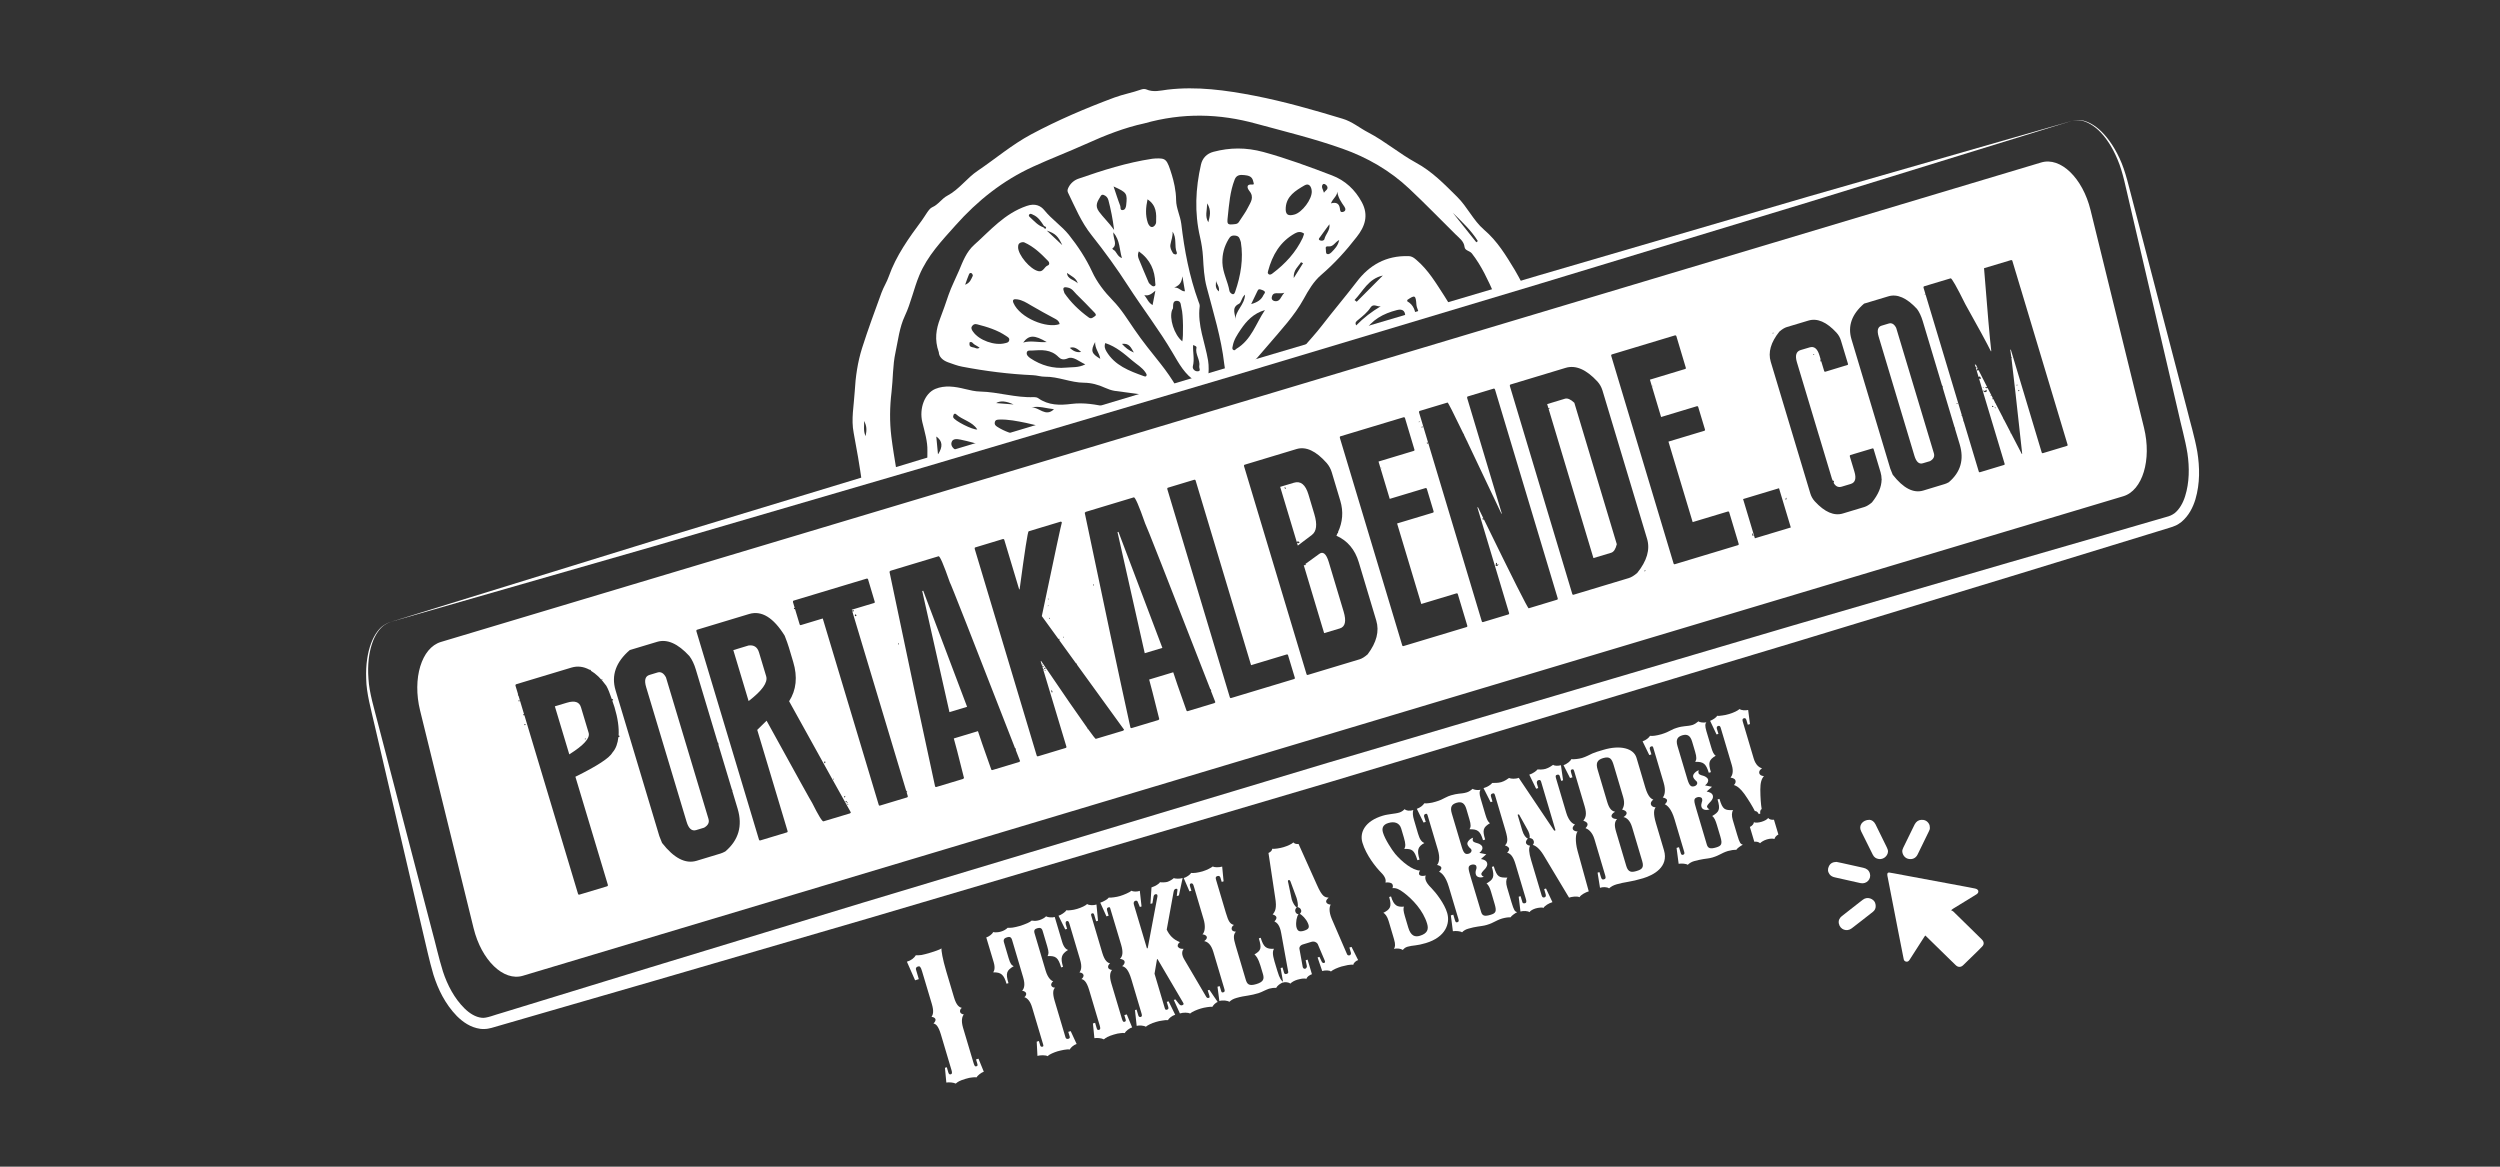 <?xml version="1.0" encoding="utf-8"?>
<!-- Generator: Adobe Illustrator 16.0.4, SVG Export Plug-In . SVG Version: 6.00 Build 0)  -->
<!DOCTYPE svg PUBLIC "-//W3C//DTD SVG 1.1//EN" "http://www.w3.org/Graphics/SVG/1.1/DTD/svg11.dtd">
<svg version="1.1" id="katman_1" xmlns="http://www.w3.org/2000/svg" xmlns:xlink="http://www.w3.org/1999/xlink" x="0px" y="0px"
	 width="150px" height="70px" viewBox="0 0 150 70" enable-background="new 0 0 150 70" xml:space="preserve">
<rect x="0" y="0" width="150" height="70" fill="#333333" stroke="none"/>
<g>
	<path fill-rule="evenodd" clip-rule="evenodd" fill="#FFFFFF" d="M66.862,23.449c0.854,0.117,1.71,0.229,2.563,0.332
		c0.377-0.178,0.783-0.315,1.209-0.429c-0.008-0.042-0.018-0.084-0.043-0.133c-0.277-0.484-0.599-0.94-0.95-1.387
		c-0.544-0.683-1.094-1.358-1.586-2.08c-0.407-0.589-0.772-1.2-1.293-1.732c-0.495-0.507-0.945-1.088-1.235-1.721
		c-0.368-0.796-0.854-1.529-1.394-2.209c-0.423-0.528-1.023-0.924-1.464-1.468c-0.233-0.289-0.57-0.438-1.065-0.267
		c-1.339,0.458-2.178,1.466-3.15,2.333c-0.473,0.424-0.677,0.985-0.914,1.548c-0.205,0.485-0.452,0.955-0.626,1.454
		c-0.161,0.485-0.331,0.962-0.513,1.441c-0.228,0.605-0.347,1.236-0.072,2.005c0.005,0.248,0.208,0.478,0.554,0.602
		c0.281,0.097,0.556,0.208,0.844,0.261c1.409,0.27,2.829,0.448,4.256,0.512c0.237,0.009,0.477,0.095,0.713,0.091
		c0.8-0.011,1.548,0.356,2.343,0.361c0.439,0.003,0.857,0.118,1.266,0.305C66.483,23.348,66.672,23.416,66.862,23.449z
		 M68.033,21.153c-0.309-0.13-0.507-0.288-0.716-0.521C67.764,20.577,67.855,20.855,68.033,21.153z M64.666,17.002
		c-0.203-0.225-0.624-0.236-0.647-0.626C64.266,16.561,64.581,16.678,64.666,17.002z M63.736,14.709
		c-0.326-0.304-0.599-0.562-0.928-0.873C63.324,14.01,63.485,14.169,63.736,14.709z M61.747,12.882
		c0.065-0.099,0.161-0.031,0.231,0.001c0.325,0.137,0.486,0.415,0.665,0.683c0.081,0.014,0.153,0.073,0.109,0.133
		c-0.062,0.081-0.101-0.037-0.154-0.062c-0.323-0.112-0.533-0.359-0.77-0.577C61.776,13.014,61.699,12.96,61.747,12.882z
		 M61.318,14.535c0.014,0,0.086-0.013,0.134,0.006c0.582,0.259,1.019,0.687,1.445,1.129c0.08,0.081,0.08,0.217-0.028,0.256
		c-0.218,0.081-0.262,0.4-0.554,0.346c-0.497-0.094-1.237-0.985-1.229-1.443C61.088,14.674,61.121,14.578,61.318,14.535z
		 M57.908,17.085c0.087-0.242,0.15-0.437,0.231-0.624c0.021-0.06,0.089-0.122,0.169-0.055c0.035,0.029,0.073,0.111,0.058,0.145
		C58.271,16.743,58.21,16.972,57.908,17.085z M58.449,20.855c-0.118-0.029-0.288-0.024-0.281-0.213c0-0.038,0.002-0.104,0.021-0.109
		c0.149-0.055,0.193,0.101,0.294,0.148c0.097,0.049,0.182,0.111,0.293,0.179C58.646,20.959,58.542,20.883,58.449,20.855z
		 M60.549,20.43c-0.033,0.125-0.141,0.135-0.237,0.16c-0.626,0.17-1.58-0.174-1.935-0.698c-0.068-0.097-0.135-0.208-0.059-0.314
		c0.062-0.093,0.145-0.162,0.299-0.122c0.612,0.158,1.223,0.342,1.757,0.707C60.467,20.229,60.591,20.278,60.549,20.43z
		 M60.807,18.178c-0.081-0.197,0.017-0.25,0.224-0.217c0.308,0.043,0.551,0.198,0.811,0.352c0.493,0.291,0.998,0.563,1.502,0.834
		c0.128,0.067,0.208,0.162,0.236,0.297C62.811,19.729,61.197,19.078,60.807,18.178z M62.803,20.523
		c-0.488,0.041-0.946-0.111-1.413,0.031C61.738,20.09,62.056,20.086,62.803,20.523z M63.967,22.057
		c-0.771,0.076-1.492-0.128-2.145-0.562c-0.129-0.091-0.253-0.204-0.212-0.357c0.036-0.134,0.194-0.101,0.306-0.106
		c0.571-0.038,1.135-0.085,1.601,0.394c0.125,0.128,0.285,0.189,0.547,0.076c0.324-0.146,0.652,0.175,1.054,0.36
		C64.707,22.072,64.319,22.021,63.967,22.057z M64.187,20.873c0.27-0.104,0.472,0.074,0.683,0.243
		C64.585,21.176,64.365,21.036,64.187,20.873z M65.334,19.055c-0.599-0.43-1.108-0.939-1.468-1.468
		c-0.116-0.303-0.094-0.396,0.2-0.333c0.265,0.055,0.366,0.244,0.52,0.399c0.348,0.343,0.697,0.69,1.03,1.046
		c0.062,0.067,0.217,0.191,0.078,0.272C65.604,19.026,65.487,19.161,65.334,19.055z M65.707,20.523
		c-0.013,0.415,0.256,0.642,0.309,1.006C65.487,21.219,65.424,21.044,65.707,20.523z M66.316,20.584
		c0.653,0.214,1.139,0.641,1.625,1.054c0.267,0.227,0.591,0.407,0.791,0.712c0.042,0.061,0.091,0.126,0.053,0.198
		c-0.033,0.062-0.096,0.04-0.155,0.021c-0.874-0.314-1.747-0.641-2.245-1.487C66.3,20.937,66.244,20.792,66.316,20.584z"/>
	<path fill-rule="evenodd" clip-rule="evenodd" fill="#FFFFFF" d="M57.095,26.534c0.068-0.231,0.325-0.2,0.535-0.157
		c0.51,0.106,1.013,0.249,1.513,0.405c0.371-0.122,0.769-0.214,1.18-0.281c0.295-0.14,0.602-0.27,0.929-0.374
		c-0.48-0.073-0.955-0.228-1.411-0.515c-0.111-0.073-0.183-0.14-0.154-0.275c0.033-0.151,0.141-0.157,0.266-0.163
		c0.54-0.021,1.073,0.092,1.602,0.198c0.381,0.079,0.76,0.181,1.138,0.277c0.595-0.289,1.256-0.501,1.979-0.622
		c0.545-0.265,1.139-0.475,1.795-0.6c-0.718-0.16-1.437-0.285-2.178-0.193c-0.692,0.087-1.375,0.097-1.998-0.344
		c-0.066-0.046-0.172-0.066-0.257-0.064c-1.085,0.051-2.139-0.31-3.216-0.333c-0.314-0.006-0.617-0.08-0.927-0.155
		c-0.583-0.145-1.202-0.239-1.771-0.004c-0.649,0.271-0.974,1.184-0.782,1.989c0.139,0.576,0.323,1.165,0.306,1.731
		c-0.006,0.227-0.001,0.448,0.005,0.672c0.645-0.277,1.356-0.472,2.138-0.562c-0.117-0.034-0.235-0.076-0.353-0.122
		C57.22,26.953,57.023,26.759,57.095,26.534z M63.239,24.553c-0.51,0.499-0.911-0.146-1.349-0.106
		C62.338,24.341,62.762,24.503,63.239,24.553z M60.816,24.268c-0.35-0.025-0.697-0.056-1.048-0.083
		C60.019,24.027,60.368,24.062,60.816,24.268z M57.217,24.88c0.025-0.06,0.097-0.077,0.139-0.035
		c0.386,0.361,0.988,0.444,1.281,0.924c-0.281,0.03-1.372-0.523-1.443-0.728C57.18,24.994,57.198,24.928,57.217,24.88z
		 M56.279,27.266c-0.037-0.375-0.069-0.713-0.102-1.076C56.553,26.458,56.586,26.794,56.279,27.266z"/>
	<path fill="#FFFFFF" d="M87.872,14.814c0.027,0.236,0.309,0.222,0.444,0.397c0.585,0.753,0.965,1.6,1.34,2.438
		c0.216-0.088,0.435-0.17,0.665-0.238c0.326-0.148,0.661-0.278,1.021-0.384c-0.146-0.278-0.294-0.557-0.457-0.832
		c-0.525-0.86-1.03-1.72-1.845-2.414c-0.644-0.555-0.993-1.362-1.612-1.973c-0.766-0.756-1.492-1.517-2.477-2.051
		c-0.986-0.539-1.851-1.284-2.858-1.81c-0.52-0.269-0.96-0.654-1.549-0.827c-1.74-0.526-3.481-1.027-5.268-1.375
		c-1.737-0.336-3.466-0.574-5.221-0.367c-0.42,0.052-0.846,0.177-1.281-0.015c-0.083-0.037-0.214-0.024-0.308,0.01
		c-0.521,0.186-1.074,0.284-1.599,0.478c-1.721,0.64-3.394,1.354-4.998,2.212c-1.16,0.622-2.135,1.459-3.205,2.182
		c-0.658,0.441-1.104,1.114-1.821,1.495c-0.344,0.18-0.529,0.53-0.924,0.703c-0.194,0.09-0.403,0.502-0.599,0.77
		c-0.785,1.06-1.552,2.124-1.994,3.377c-0.114,0.331-0.312,0.634-0.432,0.963c-0.403,1.104-0.812,2.209-1.167,3.325
		c-0.268,0.848-0.396,1.731-0.444,2.625c-0.048,0.822-0.223,1.653-0.062,2.469c0.188,0.98,0.354,1.965,0.495,2.954
		c0.617-0.331,1.307-0.577,2.071-0.722c-0.109-0.664-0.222-1.329-0.305-1.998c-0.11-0.907-0.096-1.796,0.011-2.689
		c0.092-0.782,0.068-1.598,0.234-2.357c0.159-0.736,0.238-1.513,0.565-2.206c0.367-0.781,0.533-1.633,0.866-2.432
		c0.491-1.18,1.354-2.081,2.186-3.014c1.303-1.462,2.824-2.68,4.654-3.513c1.033-0.473,2.106-0.882,3.14-1.348
		c1.18-0.535,2.367-0.997,3.515-1.242c2.308-0.651,4.513-0.594,6.729,0.02c1.731,0.471,3.484,0.897,5.175,1.5
		c1.476,0.521,2.851,1.314,3.999,2.397c0.954,0.896,1.859,1.833,2.787,2.749C87.567,14.293,87.834,14.478,87.872,14.814z
		 M51.935,26.17c-0.157-0.353-0.062-0.635-0.097-0.91C52.005,25.525,52.017,25.804,51.935,26.17z M88.671,14.465
		c-0.025,0.025-0.06,0.045-0.092,0.072c-0.468-0.59-0.94-1.18-1.411-1.772C87.712,13.304,88.274,13.825,88.671,14.465z"/>
	<path fill="#FFFFFF" d="M79.442,20.707c0.712-0.378,1.515-0.65,2.419-0.782c0.438-0.739,1.138-1.111,1.955-1.321
		c0.383-0.103,0.54,0.103,0.487,0.487c-0.01,0.075-0.03,0.146-0.056,0.214c0.225-0.099,0.457-0.187,0.7-0.265
		c-0.019-0.383-0.12-0.737-0.513-0.964c0.008-0.038-0.006-0.08,0.012-0.086c0.445-0.298,0.498-0.29,0.538,0.279
		c0.013,0.24,0.197,0.477,0.171,0.717c0.121-0.033,0.253-0.053,0.374-0.082c0.478-0.201,0.989-0.359,1.543-0.462
		c-0.131-0.231-0.267-0.463-0.414-0.688c-0.497-0.764-0.957-1.551-1.674-2.16c-0.143-0.12-0.254-0.218-0.466-0.226
		c-1.368-0.045-2.371,0.555-3.117,1.543c-0.681,0.888-1.41,1.746-2.09,2.629c-0.363,0.473-0.771,0.906-1.155,1.354
		C78.579,20.797,79.01,20.734,79.442,20.707z M81.374,19.524c-0.108-0.177,0.026-0.259,0.105-0.324
		c0.277-0.229,0.564-0.454,0.756-0.753c0.172-0.26,0.404-0.021,0.61-0.071C82.301,18.699,81.818,19.067,81.374,19.524z
		 M82.971,16.531c-0.523,0.525-1.047,1.051-1.568,1.574c-0.045-0.034-0.088-0.067-0.131-0.102
		C81.79,17.466,82.093,16.73,82.971,16.531z"/>
	<path fill-rule="evenodd" clip-rule="evenodd" fill="#FFFFFF" d="M72.179,15.41c0.036,0.615,0.064,1.24,0.226,1.834
		c0.4,1.524,0.871,3.033,1.05,4.595c0.025,0.201,0.057,0.402,0.105,0.609c0.435-0.196,0.91-0.35,1.411-0.461
		c0.388-0.439,0.779-0.877,1.155-1.324c0.745-0.878,1.539-1.715,2.097-2.729c0.285-0.52,0.597-1.053,1.046-1.437
		c0.804-0.691,1.497-1.456,2.134-2.28c0.485-0.613,0.735-1.291,0.306-2.086c-0.399-0.742-0.992-1.304-1.795-1.609
		c-1.354-0.516-2.708-1.018-4.109-1.402c-1.05-0.284-2.01-0.271-2.999-0.011c-0.4,0.106-0.66,0.383-0.746,0.76
		c-0.327,1.433-0.4,2.88-0.057,4.357C72.092,14.612,72.154,15.007,72.179,15.41z M79.896,15.131
		c-0.083,0.081-0.198,0.162-0.295,0.093c-0.062-0.043-0.034-0.194-0.055-0.301c-0.028-0.163,0.104-0.144,0.196-0.138
		c0.269,0.011,0.354-0.255,0.61-0.385C80.277,14.756,80.078,14.938,79.896,15.131z M80.24,11.501c0.039,0.349,0.231,0.622,0.425,0.9
		c0.081,0.121,0.092,0.261-0.076,0.312c-0.184,0.051-0.179-0.091-0.195-0.207c-0.041-0.285-0.21-0.397-0.538-0.303
		C79.97,11.911,80.218,11.778,80.24,11.501z M79.37,11.061c0.07-0.073,0.214,0.027,0.257,0.111c0.097,0.195-0.122,0.261-0.189,0.396
		C79.395,11.389,79.243,11.209,79.37,11.061z M79.209,14.217c0.18-0.259,0.371-0.507,0.556-0.761
		c0.053,0.377-0.228,0.582-0.299,0.888c-0.024,0.101-0.172,0.121-0.266,0.079C79.064,14.361,79.167,14.275,79.209,14.217z
		 M76.509,18.071c-0.111-0.009-0.233-0.089-0.202-0.238c0.076-0.392,0.418-0.159,0.752-0.267
		C76.831,17.815,76.817,18.098,76.509,18.071z M77.624,16.682c-0.031-0.49,0.273-0.68,0.436-0.949
		c0.04,0.019,0.081,0.039,0.122,0.06C78.016,16.056,77.848,16.325,77.624,16.682z M78.264,11.127
		c0.286-0.173,0.426,0.086,0.441,0.346c0.028,0.472-0.578,1.275-1.04,1.4c-0.401,0.111-0.549-0.008-0.521-0.413
		C77.189,11.765,77.738,11.433,78.264,11.127z M76.087,16.252c0.255-0.944,0.713-1.753,1.616-2.253
		c0.169-0.092,0.354-0.124,0.544,0.023c-0.034,0.092-0.052,0.179-0.087,0.255c-0.407,0.859-1.035,1.546-1.804,2.124
		c-0.068,0.054-0.153,0.111-0.242,0.047C76.038,16.391,76.075,16.315,76.087,16.252z M74.182,20.929
		c-0.055,0.032-0.091,0.129-0.182,0.066c-0.096-0.062-0.05-0.153-0.037-0.232c0.065-0.379,0.277-0.69,0.48-0.992
		c0.347-0.516,0.771-0.973,1.454-1.167C75.355,19.402,75.09,20.387,74.182,20.929z M74.334,18.23
		c0.16-0.076,0.139-0.359,0.369-0.553c-0.026,0.64-0.605,0.964-0.576,1.535C74.147,18.872,73.842,18.473,74.334,18.23z
		 M75.738,17.402c0.28,0.108,0.113,0.208,0.068,0.304c-0.125,0.282-0.371,0.438-0.736,0.539c0.136-0.275,0.252-0.513,0.361-0.751
		C75.498,17.346,75.531,17.321,75.738,17.402z M73.665,13.014c0.081-0.757,0.134-1.519,0.415-2.24
		c0.102-0.271,0.318-0.299,0.571-0.269c0.231,0.025,0.46,0.06,0.532,0.336c0.006,0.078,0.114,0.247-0.034,0.232
		c-0.454-0.042-0.271,0.283-0.195,0.375c0.332,0.395,0.072,0.701-0.081,1.012c-0.136,0.278-0.33,0.528-0.496,0.791
		c-0.059,0.098-0.108,0.179-0.255,0.194C73.641,13.5,73.611,13.485,73.665,13.014z M73.708,14.361
		c0.096-0.158,0.169-0.249,0.405-0.225c0.269,0.031,0.264,0.195,0.339,0.391c0.16,1.002-0.003,1.996-0.339,2.969
		c-0.027,0.077-0.064,0.186-0.173,0.149c-0.071-0.024-0.161-0.117-0.173-0.188c-0.098-0.572-0.404-1.097-0.423-1.695
		C73.328,15.24,73.453,14.794,73.708,14.361z M72.959,16.806c0.003,0.207,0.235,0.369,0.172,0.68
		C72.853,17.251,72.982,17.007,72.959,16.806z M72.433,12.2c0.265,0.444,0.154,0.78,0.066,1.135
		C72.282,12.974,72.421,12.639,72.433,12.2z"/>
	<path fill-rule="evenodd" clip-rule="evenodd" fill="#FFFFFF" d="M70.367,21.184c0.367,0.624,0.73,1.31,1.414,1.722
		c0.229-0.095,0.465-0.18,0.713-0.255c0.026-0.338,0.046-0.68-0.009-1.015c-0.178-1.081-0.651-2.134-0.504-3.251
		c0.012-0.092-0.034-0.201-0.072-0.292c-0.552-1.519-0.846-3.086-1.032-4.661c-0.062-0.489-0.305-0.934-0.311-1.425
		c-0.002-0.587-0.149-1.16-0.256-1.512c-0.299-0.967-0.352-1.01-0.994-0.986c-0.066,0.001-0.123,0.008-0.183,0.017
		c-1.522,0.229-2.968,0.691-4.401,1.187c-0.266,0.086-0.484,0.267-0.614,0.515c-0.048,0.102-0.102,0.202-0.039,0.327
		c0.427,0.872,0.785,1.765,1.42,2.561c0.778,0.979,1.513,1.992,2.19,3.045C68.562,18.511,69.554,19.795,70.367,21.184z
		 M71.586,20.704c0.101,0.039,0.225,0.072,0.201,0.162c-0.09,0.388,0.244,0.734,0.169,1.115c-0.022,0.106,0.125,0.289-0.092,0.298
		c-0.191,0.009-0.332-0.157-0.292-0.308C71.682,21.553,71.562,21.129,71.586,20.704z M70.937,20.482
		c-0.485-0.397-0.801-1.384-0.609-1.886c0.017-0.042,0.053-0.073,0.053-0.114c0.014-0.191-0.03-0.462,0.267-0.429
		c0.235,0.023,0.196,0.298,0.245,0.458C70.997,18.857,71.007,20.227,70.937,20.482z M70.945,16.581
		c0.05,0.296,0.101,0.594,0.152,0.896c-0.244,0.016-0.325-0.233-0.642-0.227C70.844,17.103,70.9,16.865,70.945,16.581z
		 M70.227,14.666c0.045-0.257,0.153-0.498,0.125-0.768c0.275,0.399,0.089,0.848,0.257,1.257c0.014,0.041-0.005,0.124-0.088,0.112
		c-0.051-0.006-0.124-0.04-0.144-0.078C70.281,15.025,70.19,14.867,70.227,14.666z M69.155,18.304
		c-0.266-0.153-0.328-0.399-0.497-0.598c0.26,0.064,0.429-0.063,0.665-0.265C69.254,17.798,69.204,18.032,69.155,18.304z
		 M68.852,11.96c0.553,0.369,0.532,0.871,0.515,1.372c-0.007,0.145-0.124,0.27-0.22,0.288c-0.133,0.024-0.233-0.126-0.276-0.247
		C68.71,12.901,68.749,12.444,68.852,11.96z M68.33,15.08c0.701,0.505,0.963,1.151,0.986,1.904c0.002,0.062,0.045,0.144-0.047,0.185
		c-0.081,0.036-0.147-0.016-0.201-0.061c-0.059-0.051-0.12-0.102-0.15-0.163c-0.2-0.471-0.403-0.938-0.592-1.41
		C68.271,15.4,68.249,15.252,68.33,15.08z M66.041,11.765c0.037-0.067,0.102-0.102,0.183-0.067c0.15,0.059,0.236,0.156,0.28,0.31
		c0.144,0.555,0.259,1.114,0.343,1.788c-0.317-0.444-0.646-0.742-0.908-1.1C65.66,12.316,65.871,12.057,66.041,11.765z M66.79,14.98
		c-0.02-0.013-0.034-0.042-0.053-0.066c0.34-0.245,0.041-0.586,0.062-0.977c0.421,0.52,0.356,1.034,0.517,1.55
		C67.003,15.37,67.012,15.08,66.79,14.98z M67.57,12.316c-0.018,0.134-0.062,0.273-0.201,0.287c-0.184,0.021-0.12-0.157-0.154-0.25
		c-0.067-0.183-0.138-0.369-0.199-0.558c-0.064-0.187-0.129-0.376-0.202-0.608C67.619,11.552,67.648,11.601,67.57,12.316z"/>
	<path fill="#FFFFFF" d="M124.293,7.257c0.004,0.012,0.147-0.063,0.452-0.056c0.304,0.005,0.746,0.17,1.193,0.554
		c0.442,0.386,0.882,0.979,1.24,1.755c0.367,0.777,0.562,1.74,0.844,2.785c0.55,2.104,1.217,4.658,1.979,7.587
		c0.383,1.466,0.788,3.023,1.218,4.669c0.2,0.821,0.46,1.653,0.62,2.561c0.146,0.916,0.169,1.884-0.116,2.854
		c-0.147,0.479-0.39,0.972-0.832,1.346c-0.117,0.086-0.236,0.177-0.379,0.232c-0.147,0.063-0.267,0.099-0.375,0.132
		c-0.229,0.072-0.458,0.143-0.69,0.212c-0.928,0.284-1.867,0.573-2.825,0.866c-1.917,0.586-3.899,1.195-5.938,1.82
		c-4.076,1.242-8.376,2.552-12.823,3.905c-8.903,2.68-18.403,5.538-27.899,8.395c-9.512,2.811-19.024,5.617-27.941,8.251
		c-4.465,1.301-8.778,2.56-12.87,3.753c-2.048,0.593-4.038,1.167-5.966,1.726c-0.962,0.278-1.909,0.554-2.838,0.822
		c-0.232,0.066-0.464,0.135-0.695,0.201l-0.17,0.049c-0.121,0.03-0.136,0.028-0.206,0.044c-0.101,0.023-0.325,0.028-0.459,0.01
		c-0.593-0.083-1.045-0.411-1.402-0.763c-0.708-0.729-1.131-1.607-1.41-2.486c-0.265-0.896-0.429-1.721-0.634-2.557
		c-0.386-1.653-0.752-3.223-1.095-4.697c-0.688-2.948-1.286-5.519-1.781-7.636c-0.239-1.055-0.514-2.005-0.524-2.864
		c-0.035-0.853,0.088-1.581,0.294-2.13c0.206-0.555,0.504-0.916,0.756-1.081c0.251-0.172,0.414-0.187,0.409-0.198
		c0.008,0.012-0.158,0.033-0.4,0.209c-0.241,0.178-0.523,0.541-0.706,1.09c-0.185,0.546-0.28,1.268-0.217,2.1
		c0.044,0.839,0.338,1.766,0.605,2.82c0.549,2.104,1.216,4.657,1.979,7.589c0.382,1.466,0.789,3.023,1.218,4.667
		c0.224,0.809,0.414,1.69,0.669,2.501c0.266,0.811,0.685,1.61,1.291,2.208c0.299,0.297,0.663,0.525,1.028,0.563
		c0.277,0.049,0.806-0.184,1.254-0.303c0.924-0.283,1.867-0.572,2.825-0.866c1.918-0.588,3.899-1.195,5.938-1.821
		c4.075-1.241,8.376-2.55,12.823-3.905c8.904-2.679,18.4-5.537,27.898-8.394c9.513-2.807,19.023-5.617,27.942-8.249
		c4.464-1.3,8.778-2.558,12.871-3.751c2.047-0.592,4.036-1.171,5.963-1.724c0.965-0.282,1.91-0.555,2.839-0.824
		c0.231-0.067,0.464-0.135,0.693-0.201c0.26-0.067,0.37-0.121,0.534-0.236c0.289-0.232,0.505-0.61,0.631-1.02
		c0.259-0.819,0.264-1.725,0.14-2.562c-0.136-0.853-0.385-1.695-0.563-2.526c-0.386-1.653-0.751-3.225-1.096-4.698
		c-0.688-2.947-1.288-5.52-1.782-7.637c-0.255-1.059-0.424-2.013-0.756-2.782c-0.321-0.773-0.733-1.371-1.155-1.766
		c-0.423-0.387-0.853-0.567-1.151-0.583C124.445,7.196,124.293,7.269,124.293,7.257z"/>
	<g>
		<g>
			<path fill-rule="evenodd" clip-rule="evenodd" fill="#FFFFFF" d="M35.319,43.971l-0.461-1.536
				c-0.096-0.322-0.377-0.413-0.839-0.274l-0.728,0.219l0.866,2.882C35.027,44.717,35.414,44.288,35.319,43.971z M35.084,44.331
				l0.07-0.022l0.01,0.034l-0.068,0.022L35.084,44.331z"/>
			<g>
				<polygon fill-rule="evenodd" clip-rule="evenodd" fill="#FFFFFF" points="55.393,35.444 55.331,35.463 55.341,35.498 
					56.967,42.728 58.026,42.409 				"/>
				<polygon fill-rule="evenodd" clip-rule="evenodd" fill="#FFFFFF" points="67.107,31.911 67.048,31.928 67.059,31.964 
					68.684,39.192 69.743,38.874 				"/>
				<path fill-rule="evenodd" clip-rule="evenodd" fill="#FFFFFF" d="M45.538,39.135c-0.097-0.315-0.307-0.45-0.627-0.405
					l-0.912,0.277l0.918,3.057c0.813-0.624,1.164-1.117,1.054-1.487L45.538,39.135z"/>
				<path fill-rule="evenodd" clip-rule="evenodd" fill="#FFFFFF" d="M39.448,40.35l-0.48,0.146
					c-0.258,0.076-0.323,0.323-0.197,0.737l2.422,8.064c0.122,0.416,0.316,0.585,0.571,0.51l0.482-0.146
					c0.24-0.138,0.328-0.312,0.262-0.53l-2.549-8.486C39.824,40.388,39.654,40.287,39.448,40.35z"/>
				<path fill-rule="evenodd" clip-rule="evenodd" fill="#FFFFFF" d="M128.64,25.664l-3.208-13.062
					c-0.474-1.926-1.798-3.201-2.959-2.854l-96.021,28.77c-1.161,0.347-1.72,2.189-1.247,4.111l3.211,13.063
					c0.471,1.924,1.795,3.204,2.956,2.854l96.022-28.77C128.553,29.432,129.111,27.588,128.64,25.664z M106.385,19.939l0.021,0.063
					l-0.055,0.015L106.385,19.939z M63.817,38.2l0.018,0.061l-0.024,0.008l-0.019-0.061L63.817,38.2z M36.146,40.742l0.009,0.025
					l-0.068,0.022l-0.011-0.025L36.146,40.742z M31.121,42.087l-0.018-0.064c0.046-0.012,0.076,0,0.088,0.042L31.121,42.087z
					 M31.473,43.513l-0.019-0.063c0.048-0.013,0.077,0,0.091,0.041L31.473,43.513z M37.118,44.231l-0.014-0.012
					c-0.039,0.377-0.146,0.694-0.351,0.927c-0.176,0.328-0.921,0.815-2.229,1.458l1.947,6.482c0.012,0.045-0.003,0.078-0.051,0.094
					l-1.647,0.495c-0.048,0.015-0.077-0.001-0.092-0.048l-3.216-10.709c-0.019,0-0.047-0.005-0.058-0.001l-0.018-0.061l0.034-0.01
					c0.012-0.003,0.012,0.01,0.022,0.01l-0.34-1.131c-0.006,0.003-0.008,0.019-0.015,0.021l-0.017-0.06
					c-0.003-0.009,0.013-0.014,0.014-0.021l-0.157-0.521c-0.008-0.049,0.009-0.077,0.049-0.092l3.306-0.996
					c0.365-0.109,0.725-0.066,1.078,0.124c0.025,0.003,0.07,0.019,0.083,0.014l0.01,0.037l-0.017,0.004
					c0.317,0.189,0.631,0.483,0.941,0.914c0.102,0.175,0.212,0.458,0.326,0.792c0.035,0,0.065,0.005,0.073,0.035l0.013,0.035
					l-0.057,0.018c0.04,0.119,0.078,0.218,0.12,0.356l0.013,0.033c0.203,0.677,0.28,1.242,0.249,1.71
					c0.018,0.006,0.043,0.002,0.049,0.021C37.182,44.191,37.167,44.217,37.118,44.231z M43.517,51.088
					c-0.11,0.057-0.204,0.1-0.279,0.122l-1.445,0.438c-0.667,0.199-1.357-0.158-2.07-1.072l-0.163-0.409l-2.627-8.751
					c-0.267-0.891,0.019-1.695,0.854-2.413l1.639-0.493c0.6-0.182,1.248,0.103,1.936,0.852c0.162,0.215,0.293,0.489,0.391,0.822
					l1.313,4.374l0.019-0.005l0.035,0.111l-0.02,0.007l0.812,2.697l0.031,0.039l0.009,0.024l-0.02,0.007l0.327,1.089
					C44.564,49.551,44.318,50.406,43.517,51.088z M51.003,48.802l-1.595,0.479c-0.073,0.022-0.299-0.348-0.679-1.108
					c-0.024-0.018-0.935-1.662-2.734-4.931l-0.561,0.551l1.818,6.061c0.017,0.048,0,0.076-0.039,0.09l-1.594,0.481
					c-0.039,0.012-0.067-0.007-0.082-0.052l-3.754-12.498c-0.009-0.052,0.008-0.077,0.039-0.091l3.129-0.945
					c0.744-0.222,1.454,0.212,2.131,1.305c0.115,0.291,0.197,0.526,0.253,0.709l0.257,0.861c0.27,0.896,0.188,1.686-0.245,2.361
					c2.286,4.126,3.518,6.352,3.706,6.672L51.003,48.802z M49.441,45.708l0.069-0.022l0.012,0.035
					c0.01,0.035-0.008,0.061-0.056,0.075L49.441,45.708z M49.977,46.724l0.034-0.009l0.018,0.052l-0.036,0.011L49.977,46.724z
					 M50.65,47.824c-0.004-0.037,0.013-0.062,0.056-0.076l0.004,0.02c0.013,0.041-0.004,0.068-0.051,0.082L50.65,47.824z
					 M50.805,48.207l-0.014-0.052l0.067-0.021C50.868,48.168,50.852,48.193,50.805,48.207z M50.893,48.249l0.009,0.024l-0.071,0.021
					l-0.007-0.026L50.893,48.249z M50.742,48.131l-0.015-0.054l0.068-0.02l0.018,0.053L50.742,48.131z M54.415,47.847l-1.614,0.487
					c-0.041,0.013-0.068-0.005-0.08-0.051l-3.356-11.174l-1.308,0.395c-0.039,0.012-0.067-0.004-0.079-0.043l-0.277-0.92
					l-0.063,0.008V36.48l0.044-0.006l-0.105-0.35c-0.007-0.049,0.006-0.078,0.044-0.088l4.38-1.32
					c0.043-0.008,0.07,0.01,0.084,0.049l0.398,1.335c0.014,0.042,0,0.068-0.04,0.081l-1.334,0.401l0.063,0.212l0.009-0.003
					c0.002,0.007-0.006,0.008-0.006,0.015l3.194,10.633l0.009-0.002c0.008,0.022,0.029,0.051,0.065,0.086l-0.045,0.012l0.066,0.221
					C54.478,47.803,54.462,47.833,54.415,47.847z M51.39,36.949l-0.086,0.025l-0.011-0.033l0.006-0.071
					c0.041-0.01,0.068,0.003,0.081,0.045L51.39,36.949z M51.239,36.611l-0.034,0.078c-0.049,0.005-0.074-0.012-0.084-0.061
					L51.239,36.611z M53.889,38.656c-0.014-0.047-0.006-0.073,0.016-0.081l0.011,0.036c0.012,0.039,0.008,0.064-0.017,0.071
					L53.889,38.656z M61.154,45.719l-1.604,0.482c-0.042,0.013-0.068-0.004-0.082-0.051c-0.45-1.269-0.715-2.03-0.791-2.281
					l-1.449,0.438c0.069,0.217,0.271,1.008,0.612,2.372l-0.052,0.056l-1.603,0.482c-0.042,0.015-0.07-0.004-0.084-0.049
					c-0.671-3.071-1.585-7.356-2.733-12.865l0.06-0.058l2.883-0.869c0.082-0.026,0.306,0.5,0.68,1.568
					c0.023-0.009,1.329,3.312,3.911,9.945c0.01,0.009,0.037,0.011,0.04,0.021l0.016,0.062l-0.021,0.007
					c0.089,0.228,0.176,0.449,0.268,0.686L61.154,45.719z M67.393,43.84l-1.646,0.493c-0.021,0.006-0.179-0.196-0.461-0.588
					l-0.021,0.005l-0.019-0.06c-0.521-0.727-1.447-2.07-2.777-4.029L62.44,39.67l0.134,0.443c0.017,0.007,0.023,0.034,0.047,0.026
					l0.009,0.027l-0.036,0.011l1.387,4.611c0.016,0.048-0.001,0.077-0.05,0.092l-1.646,0.497c-0.042,0.014-0.07-0.007-0.085-0.05
					l-3.718-12.396c-0.01-0.049,0.002-0.079,0.038-0.088l1.647-0.499c0.049-0.007,0.081,0.009,0.091,0.049l0.892,2.97l0.027-0.006
					c0.309-2.305,0.488-3.463,0.541-3.48l1.911-0.576c0.042-0.007,0.071,0.01,0.082,0.052c-0.028,0.054-0.43,1.924-1.202,5.613
					l1.013,1.396c0.001-0.02,0-0.041,0.022-0.053l0.031,0.096l-0.019,0.007l1.018,1.407l0.033-0.012l0.018,0.057
					c-0.013,0.002-0.019-0.013-0.029-0.016l2.85,3.934L67.393,43.84z M63.155,41.53l-0.052,0.018l-0.038-0.12
					c0.037-0.015,0.059,0.001,0.071,0.043L63.155,41.53z M62.728,40.206l0.01,0.033l-0.053,0.018l-0.01-0.036L62.728,40.206z
					 M62.646,40.131c-0.003-0.035,0.009-0.059,0.038-0.065l0.028-0.009l0.021,0.078C62.695,40.129,62.666,40.128,62.646,40.131z
					 M62.598,39.957l0.019,0.062l-0.054,0.014l-0.019-0.058L62.598,39.957z M62.541,39.87l0.027-0.01l0.016,0.062l-0.025,0.008
					L62.541,39.87z M62.988,37.129l-0.033,0.01l-0.021-0.062l0.034-0.01L62.988,37.129z M62.922,36.333l0.005,0.019l-0.06,0.018
					l-0.006-0.018L62.922,36.333z M62.872,35.916l0.027-0.007l0.019,0.062l-0.025,0.007L62.872,35.916z M65.606,35.122
					c-0.013-0.047-0.008-0.074,0.015-0.081l0.01,0.035c0.014,0.04,0.009,0.064-0.015,0.072L65.606,35.122z M72.87,42.184
					l-1.604,0.484c-0.039,0.012-0.068-0.006-0.083-0.054c-0.448-1.267-0.714-2.027-0.789-2.278l-1.445,0.436
					c0.065,0.216,0.268,1.008,0.607,2.374l-0.05,0.055l-1.604,0.482c-0.043,0.012-0.07-0.004-0.082-0.05
					c-0.674-3.068-1.585-7.357-2.736-12.865l0.059-0.056l2.885-0.871c0.08-0.023,0.308,0.498,0.681,1.567
					c0.021-0.007,1.329,3.314,3.911,9.947c0.008,0.008,0.033,0.012,0.036,0.021l0.02,0.062l-0.022,0.007
					c0.091,0.229,0.176,0.45,0.268,0.686L72.87,42.184z M77.646,40.742l-3.777,1.139c-0.039,0.015-0.065-0.003-0.082-0.051
					l-3.748-12.479c-0.01-0.05,0.006-0.081,0.04-0.09l1.577-0.477c0.043-0.006,0.069,0.012,0.082,0.052l3.326,11.075l2.14-0.645
					c0.041-0.007,0.067,0.006,0.077,0.043l0.405,1.344C77.7,40.7,77.687,40.73,77.646,40.742z M82.059,39.259
					c-0.181,0.158-0.339,0.254-0.478,0.298l-3.111,0.938c-0.04,0.011-0.068-0.006-0.081-0.053l-3.747-12.472
					c-0.01-0.05,0.006-0.078,0.04-0.088l3.113-0.94c0.559-0.167,1.164,0.112,1.81,0.843c0.138,0.163,0.237,0.343,0.298,0.544
					l0.516,1.72c0.195,0.652,0.14,1.279-0.141,1.884l0.013,0.043l-0.036,0.011c-0.025,0.052-0.041,0.104-0.069,0.156
					c0.663,0.296,1.11,0.827,1.34,1.588l1.05,3.502C82.768,37.875,82.595,38.547,82.059,39.259z M87.998,37.623l-3.787,1.141
					c-0.042,0.012-0.068-0.006-0.081-0.054l-3.74-12.445c-0.008-0.049,0.004-0.08,0.039-0.087l3.79-1.143
					c0.041-0.007,0.067,0.011,0.081,0.051l0.566,1.889c0.011,0.039,0,0.066-0.044,0.08l-2.111,0.637l0.673,2.24l2.146-0.647
					c0.044-0.007,0.072,0.013,0.083,0.052l0.401,1.335c0.013,0.045,0,0.076-0.04,0.089l-2.148,0.647l1.451,4.831l2.112-0.638
					c0.044-0.006,0.07,0.008,0.079,0.043l0.568,1.89C88.05,37.579,88.037,37.607,87.998,37.623z M82.913,28.108l-0.082-0.052
					l0.016-0.004l0.062,0.042L82.913,28.108z M85.121,25.307l0.062-0.018l0.007,0.027l-0.062,0.017L85.121,25.307z M85.295,25.657
					c-0.013-0.034,0.005-0.063,0.048-0.081l0.02,0.059L85.295,25.657z M85.603,26.561l0.061-0.017l0.019,0.059l-0.06,0.021
					L85.603,26.561z M93.42,35.984l-1.699,0.514c-0.048,0.015-0.957-1.787-2.698-5.357l0.008,0.026l-0.06,0.02l-0.029-0.097
					c0.041,0,0.068,0.014,0.077,0.043c-0.114-0.233-0.22-0.45-0.341-0.699l-0.036,0.01l1.901,6.333c0.013,0.045,0,0.076-0.039,0.089
					l-1.518,0.458c-0.04,0.011-0.069-0.006-0.082-0.055l-3.762-12.524c-0.007-0.049,0.005-0.078,0.041-0.09l1.672-0.503
					c0.028-0.008,0.344,0.615,0.932,1.833l0.062,0.1l-0.011,0.004c0.062,0.128,0.126,0.262,0.194,0.403l0.015,0.002
					c0,0.009-0.003,0.015-0.003,0.023c0.515,1.072,1.189,2.495,2.041,4.304l0.024-0.006l-2.081-6.938
					c-0.01-0.051,0.003-0.079,0.038-0.09l1.551-0.469c0.044-0.008,0.068,0.011,0.083,0.053l3.761,12.522
					C93.478,35.941,93.461,35.972,93.42,35.984z M89.877,33.853l0.025-0.006c0.009,0.029-0.015,0.068-0.072,0.116
					c-0.026,0.01-0.066-0.009-0.12-0.059c0.047-0.013,0.06-0.053,0.041-0.118l0.062-0.019l0.007,0.036
					c-0.011,0.043-0.013,0.077-0.007,0.1L89.877,33.853z M98.689,34.3l-0.022-0.072l0.071-0.019L98.689,34.3z M98.233,34.377
					c-0.188,0.162-0.358,0.264-0.509,0.309l-3.304,0.996c-0.042,0.014-0.07-0.001-0.085-0.05l-3.745-12.475
					c-0.007-0.047,0.006-0.077,0.043-0.087l3.303-0.998c0.601-0.182,1.237,0.092,1.906,0.814c0.146,0.161,0.245,0.341,0.306,0.539
					l2.678,8.906C99.015,32.972,98.817,33.654,98.233,34.377z M104.278,32.71l-3.785,1.142c-0.041,0.012-0.068-0.005-0.082-0.054
					l-3.737-12.445c-0.009-0.049,0.006-0.076,0.041-0.089l3.783-1.141c0.043-0.006,0.071,0.009,0.085,0.049l0.565,1.89
					c0.014,0.041-0.001,0.068-0.044,0.079l-2.109,0.639l0.671,2.241l2.146-0.648c0.043-0.007,0.071,0.011,0.082,0.051l0.402,1.336
					c0.016,0.045,0,0.077-0.041,0.089l-2.148,0.647l1.453,4.83l2.111-0.636c0.045-0.008,0.069,0.006,0.08,0.041l0.567,1.89
					C104.334,32.666,104.319,32.697,104.278,32.71z M99.194,23.198l-0.081-0.054l0.019-0.004l0.057,0.04L99.194,23.198z
					 M105.163,32.163l-0.039-0.142l0.044-0.013l0.043,0.143L105.163,32.163z M105.292,32.298l-0.707-2.354l2.156-0.65l0.708,2.354
					L105.292,32.298z M107.11,29.977l0.06-0.123l0.029,0.099L107.11,29.977z M112.316,30.146c-0.168,0.143-0.317,0.231-0.451,0.273
					l-1.293,0.39c-0.527,0.16-1.089-0.082-1.681-0.724c-0.13-0.143-0.22-0.302-0.272-0.479l-2.374-7.899
					c-0.17-0.567,0.003-1.169,0.519-1.812c0.165-0.143,0.315-0.233,0.451-0.273l1.289-0.387c0.529-0.16,1.091,0.08,1.684,0.724
					c0.13,0.14,0.218,0.302,0.27,0.478l0.419,1.388c0.015,0.041,0,0.066-0.037,0.076l-1.319,0.402
					c-0.036,0.01-0.061-0.008-0.072-0.048l-0.179-0.589c-0.012,0.016-0.017,0.024-0.03,0.041c-0.02-0.064-0.02-0.116-0.006-0.161
					l-0.065-0.216c-0.121-0.407-0.316-0.57-0.587-0.488l-0.545,0.162c-0.27,0.082-0.342,0.328-0.222,0.732l1.338,4.452
					c0.007,0.009,0.008,0.014,0.016,0.024l-0.007,0.002l0.752,2.502c0.015,0.051,0.035,0.085,0.051,0.128l0.012-0.003l0.063,0.014
					c0.006,0.023-0.012,0.075-0.022,0.117c0.118,0.214,0.279,0.29,0.483,0.229l0.541-0.163c0.272-0.081,0.346-0.326,0.225-0.731
					l-0.279-0.925c-0.008-0.044,0.004-0.067,0.035-0.08l1.324-0.396c0.034-0.009,0.062,0.007,0.07,0.043l0.417,1.387
					c0.041,0.137,0.06,0.275,0.062,0.416l0.003-0.001l0.008,0.023l-0.011,0.008C112.889,29.215,112.698,29.671,112.316,30.146z
					 M108.854,21.278l-0.06,0.019l-0.01-0.032l0.061-0.02L108.854,21.278z M116.928,28.934c-0.098,0.053-0.179,0.09-0.247,0.109
					l-1.283,0.389c-0.59,0.178-1.201-0.139-1.835-0.95l-0.146-0.363l-2.328-7.761c-0.237-0.789,0.013-1.501,0.755-2.14l1.454-0.437
					c0.532-0.163,1.106,0.09,1.72,0.753c0.141,0.188,0.255,0.434,0.345,0.729l1.164,3.881l0.02-0.006l0.028,0.101l-0.018,0.006
					l0.717,2.391l0.029,0.034l0.01,0.023l-0.02,0.007l0.29,0.965C117.856,27.574,117.639,28.33,116.928,28.934z M117.395,24.189
					c0.035-0.012,0.058,0.003,0.069,0.036l-0.056,0.019L117.395,24.189z M124.012,26.755l-1.429,0.431
					c-0.039,0.015-0.069-0.001-0.082-0.043l-1.853-6.168l-0.032,0.01c0.01,0.03,0.031,0.188,0.067,0.47l0.031-0.009l0.009,0.025
					l-0.037,0.012c0.105,0.844,0.321,2.756,0.646,5.749l-0.023,0.008c-0.23-0.442-0.445-0.854-0.646-1.243
					c-0.018-0.004-0.036-0.002-0.049-0.024l0.025-0.009c0.005-0.001,0.005,0.006,0.009,0.006c-0.149-0.29-0.291-0.562-0.426-0.822
					l-0.022,0.007c0.004-0.017-0.005-0.044-0.008-0.066c-0.173-0.333-0.333-0.643-0.479-0.927c-0.003-0.003-0.017-0.006-0.018-0.01
					l-0.007-0.023l0.006-0.002c-0.035-0.067-0.062-0.121-0.096-0.187l-0.048,0.016l-0.016-0.053c0.031-0.01,0.049,0.006,0.06,0.031
					c-0.122-0.238-0.235-0.46-0.338-0.659l-0.018,0.011l-0.03,0.011c-0.06-0.016-0.097-0.038-0.102-0.062l0.125-0.008
					c-0.22-0.431-0.392-0.77-0.514-1.015c-0.039,0.006-0.072,0.016-0.117,0.018c-0.01-0.032,0.001-0.054,0.037-0.069l-0.047-0.046
					c0.018-0.006,0.054,0.004,0.082,0.009c-0.051-0.106-0.093-0.192-0.122-0.256l0.006,0.02c-0.031-0.014-0.042-0.01-0.065-0.016
					l0.042,0.141c0.038-0.01,0.06,0.002,0.073,0.039l-0.055,0.016l-0.016-0.043l0.178,0.589l0.085-0.027l0.058,0.103l0.01,0.032
					h-0.121l1.531,5.095c0.014,0.044,0.001,0.07-0.034,0.08l-1.438,0.434c-0.04,0.014-0.067-0.002-0.079-0.045l-0.904-3.006
					l-0.018,0.005l-0.011-0.104l-0.076-0.253l-0.04,0.014l-0.005-0.024l0.038-0.012l-2.179-7.251l-0.045,0.013l-0.01-0.023
					l0.047-0.014l-0.112-0.375c-0.007-0.042,0.009-0.069,0.043-0.08l1.587-0.477c0.061-0.022,0.358,0.498,0.883,1.557
					c0.78,1.392,1.291,2.332,1.531,2.819l0.024-0.009c-0.09-0.751-0.233-2.412-0.435-4.974l1.617-0.486
					c0.045-0.008,0.069,0.006,0.081,0.041l0.227,0.757l0.002-0.001l0.015,0.054l0,0l0.128,0.429h0.001v0.001l0.107,0.359h0.002
					l0.012,0.041l2.82,9.393C124.066,26.717,124.053,26.743,124.012,26.755z M121.168,23.442l-0.039,0.036l-0.047-0.044l0.047-0.039
					L121.168,23.442z M121.048,23.121l-0.055,0.017c-0.007-0.039,0.01-0.062,0.039-0.071L121.048,23.121z M119.739,24.493
					c-0.026,0.009-0.046-0.004-0.062-0.042l0.046-0.012L119.739,24.493z M119.604,24.416l-0.021,0.006l-0.065-0.016l0.009-0.052
					c0.038-0.013,0.062-0.001,0.068,0.029L119.604,24.416z M119.486,23.737l-0.053,0.016l-0.01-0.023l0.056-0.016L119.486,23.737z
					 M119.024,23.436l0.093,0.03c-0.006-0.036,0.008-0.06,0.039-0.069l0.029-0.01l0.016,0.053c0.014,0.038,0,0.06-0.035,0.072
					l-0.057,0.017c-0.025,0.006-0.07-0.018-0.133-0.079L119.024,23.436z M118.973,23.272l-0.005-0.024l0.053-0.016l0.007,0.023
					L118.973,23.272z"/>
				<path fill-rule="evenodd" clip-rule="evenodd" fill="#FFFFFF" d="M113.321,19.412l-0.427,0.129
					c-0.227,0.068-0.285,0.286-0.175,0.657l2.146,7.149c0.11,0.369,0.28,0.519,0.507,0.449l0.428-0.127
					c0.215-0.121,0.289-0.277,0.234-0.47l-2.262-7.524C113.654,19.444,113.505,19.357,113.321,19.412z"/>
				<path fill-rule="evenodd" clip-rule="evenodd" fill="#FFFFFF" d="M77.87,32.734l0.841-0.636
					c0.285-0.215,0.335-0.634,0.148-1.252l-0.352-1.178c-0.178-0.593-0.47-0.827-0.872-0.704l-0.824,0.247L77.87,32.734z
					 M77.828,32.5c0.032-0.025,0.062-0.025,0.097,0l0.021,0.011c0.03,0.018,0.03,0.037,0.003,0.065
					c-0.038,0.025-0.07,0.027-0.096,0.01l-0.024-0.022C77.799,32.542,77.796,32.52,77.828,32.5z M77.16,29.318
					c-0.039,0.012-0.072-0.001-0.087-0.039l-0.01-0.029c0.044-0.014,0.078,0,0.088,0.042L77.16,29.318z"/>
				<path fill-rule="evenodd" clip-rule="evenodd" fill="#FFFFFF" d="M79.125,33.256l-0.822,0.597l0.076,0.002l-0.069,0.06
					c-0.016-0.01-0.06,0.002-0.084,0l1.137,3.793l0.007,0.016l-0.001,0.001l0.079,0.263l0.946-0.283
					c0.32-0.101,0.396-0.435,0.224-1.009l-0.896-2.986C79.567,33.206,79.369,33.054,79.125,33.256z"/>
				<path fill-rule="evenodd" clip-rule="evenodd" fill="#FFFFFF" d="M96.674,33.164c0.15-0.047,0.262-0.218,0.334-0.511
					l-2.548-8.486c-0.221-0.208-0.409-0.29-0.561-0.245l-1.069,0.324l0.074,0.246l0.07-0.021l0.008,0.024l-0.065,0.041l2.688,8.947
					l0.001,0.002L96.674,33.164z"/>
			</g>
		</g>
	</g>
	<g>
		<path fill="#FFFFFF" d="M57.238,59.833c0.149,0.505,0.318,0.6,0.474,0.64c-0.093,0.05-0.129,0.17-0.104,0.251
			c0.026,0.077,0.112,0.129,0.22,0.142c-0.102,0.131-0.17,0.367-0.046,0.796l0.633,2.124c0.058,0.191,0.098,0.211,0.165,0.195
			c0.097-0.03,0.079-0.081,0.059-0.156l-0.076-0.259l0.146-0.045l0.319,0.782c-0.144,0.045-0.375,0.223-0.43,0.338
			c-0.076-0.011-0.161-0.008-0.264,0.005c-0.105,0.006-0.237,0.035-0.399,0.084c-0.357,0.105-0.479,0.185-0.588,0.286
			c-0.144-0.068-0.396-0.091-0.567-0.062l-0.084-0.886l0.113-0.033l0.09,0.313c0.038,0.11,0.077,0.13,0.159,0.107
			c0.062-0.021,0.082-0.079,0.034-0.241l-0.641-2.155c-0.158-0.526-0.31-0.624-0.442-0.647c0.084-0.083,0.141-0.188,0.12-0.257
			c-0.024-0.082-0.13-0.138-0.236-0.139c0.082-0.135,0.156-0.311,0.015-0.784l-0.587-1.964c-0.079-0.273-0.142-0.31-0.239-0.279
			c-0.098,0.025-0.148,0.098-0.125,0.18l0.172,0.58l-0.223,0.07l-0.492-1.117c0.244-0.07,0.431-0.215,0.536-0.387
			c0.092,0.005,0.196,0.006,0.336-0.014c0.13-0.026,0.294-0.066,0.442-0.11c0.309-0.093,0.646-0.204,0.763-0.284
			c-0.021,0.104,0.058,0.61,0.285,1.375L57.238,59.833z"/>
		<path fill="#FFFFFF" d="M63.931,62.245c0.026,0.091,0.103,0.104,0.185,0.08c0.08-0.027,0.081-0.081,0.063-0.142l-0.083-0.272
			l0.146-0.043l0.356,0.771c-0.165,0.049-0.362,0.218-0.415,0.332c-0.077-0.02-0.212-0.002-0.348,0.019
			c-0.119,0.02-0.268,0.058-0.383,0.088c-0.209,0.065-0.492,0.181-0.6,0.293c-0.091-0.072-0.441-0.067-0.605-0.018L62.203,62.5
			l0.13-0.04l0.079,0.262c0.023,0.08,0.08,0.095,0.146,0.077c0.067-0.02,0.045-0.079,0.031-0.133l-0.66-2.215
			c-0.111-0.383-0.298-0.579-0.467-0.618c0.086-0.068,0.129-0.168,0.105-0.241c-0.021-0.068-0.108-0.13-0.239-0.145
			c0.122-0.139,0.195-0.356,0.061-0.81l-0.664-2.241c-0.056-0.18-0.149-0.205-0.298-0.16c-0.162,0.048-0.243,0.127-0.188,0.309
			l0.274,0.928c0.114,0.382,0.179,0.43,0.309,0.5c-0.423,0.246-0.499,0.411-0.313,1.017l-0.118,0.034
			c-0.157-0.535-0.312-0.694-0.803-0.683c0.066-0.073,0.136-0.261,0.035-0.602l-0.447-1.492c0.164-0.049,0.365-0.205,0.418-0.323
			c0.058,0.018,0.13,0.02,0.216,0.014c0.089-0.003,0.17-0.018,0.253-0.044c0.163-0.045,0.325-0.148,0.393-0.226
			c0.073,0.01,0.174,0,0.298-0.011c0.118-0.017,0.267-0.051,0.412-0.093c0.374-0.112,0.64-0.235,0.734-0.328
			c0.055,0.008,0.129,0.016,0.2,0.018c0.086-0.005,0.171-0.018,0.25-0.042c0.163-0.048,0.347-0.149,0.412-0.232
			c0.105,0.063,0.36,0.088,0.523,0.04l0.443,1.491c0.101,0.343,0.26,0.464,0.355,0.487c-0.418,0.258-0.459,0.479-0.301,1.011
			l-0.112,0.036c-0.182-0.608-0.331-0.702-0.818-0.679c0.065-0.13,0.097-0.204-0.019-0.588l-0.275-0.926
			c-0.056-0.185-0.164-0.203-0.327-0.156c-0.147,0.045-0.211,0.12-0.158,0.3l0.664,2.237c0.135,0.455,0.342,0.613,0.457,0.645
			c-0.086,0.058-0.144,0.175-0.12,0.243c0.021,0.08,0.11,0.143,0.233,0.139c-0.126,0.104-0.165,0.336-0.029,0.789L63.931,62.245z"/>
		<path fill="#FFFFFF" d="M65.346,59.388c-0.158-0.523-0.326-0.616-0.459-0.643c0.086-0.067,0.144-0.174,0.124-0.245
			c-0.024-0.082-0.116-0.151-0.241-0.149c0.085-0.135,0.173-0.313,0.03-0.787l-0.64-2.156c-0.037-0.131-0.083-0.163-0.15-0.144
			c-0.079,0.025-0.08,0.079-0.062,0.204l0.08,0.263l-0.114,0.033l-0.404-0.821c0.134-0.029,0.428-0.227,0.467-0.327
			c0.079,0.012,0.164,0.009,0.283-0.007c0.105-0.008,0.236-0.036,0.367-0.075c0.273-0.084,0.508-0.197,0.602-0.293
			c0.097,0.084,0.398,0.091,0.559,0.03l0.093,0.974l-0.113,0.032l-0.114-0.38c-0.025-0.094-0.067-0.113-0.132-0.094
			c-0.063,0.02-0.072,0.065-0.038,0.167l0.651,2.196c0.152,0.504,0.32,0.595,0.471,0.639c-0.103,0.062-0.139,0.172-0.116,0.256
			c0.024,0.078,0.126,0.125,0.234,0.136c-0.119,0.134-0.171,0.369-0.047,0.793l0.635,2.128c0.056,0.189,0.098,0.211,0.162,0.189
			c0.08-0.022,0.085-0.067,0.062-0.147l-0.075-0.253l0.146-0.043l0.322,0.783c-0.168,0.038-0.393,0.227-0.447,0.339
			c-0.073-0.01-0.149-0.018-0.265,0.005c-0.103,0.008-0.221,0.03-0.398,0.085c-0.34,0.103-0.463,0.183-0.588,0.285
			c-0.146-0.077-0.4-0.098-0.568-0.071l-0.088-0.883l0.131-0.04l0.091,0.312c0.034,0.114,0.062,0.137,0.159,0.108
			c0.062-0.02,0.078-0.08,0.031-0.242L65.346,59.388z"/>
		<path fill="#FFFFFF" d="M66.016,54.16c0.18-0.054,0.45-0.21,0.512-0.306c0.074,0.009,0.179,0.002,0.298-0.015
			c0.135-0.015,0.269-0.046,0.384-0.08c0.209-0.062,0.555-0.209,0.684-0.316c0.087,0.064,0.339,0.068,0.495,0.007l0.104,0.937
			l-0.101,0.03l-0.122-0.294c-0.019-0.071-0.081-0.098-0.148-0.077c-0.093,0.03-0.125,0.115-0.084,0.246l0.778,2.611l0.047-0.014
			l0.583-3.096c0.008-0.091-0.007-0.142-0.078-0.142c-0.071-0.001-0.131,0.03-0.153,0.134l-0.071,0.419l-0.116,0.023l0.062-0.983
			c0.226-0.07,0.466-0.218,0.507-0.312c0.057,0.01,0.129,0.01,0.196,0.01c0.089-0.004,0.177-0.01,0.244-0.028
			c0.146-0.044,0.32-0.16,0.39-0.226c0.1,0.037,0.35,0.051,0.53-0.006l-0.222,1.044l-0.129,0.038l0.039-0.34
			c0.014-0.072-0.015-0.106-0.082-0.098c-0.067,0.01-0.126,0.05-0.149,0.198l-0.41,2.254c0.145,0.308,0.366,0.583,0.789,0.751
			c-0.133,0.095-0.162,0.233-0.105,0.293c0.079,0.1,0.188,0.109,0.332,0.11c-0.104,0.13-0.151,0.331,0.054,0.664l1.29,2.195
			c0.044,0.085,0.098,0.101,0.164,0.081c0.052-0.015,0.058-0.048,0.037-0.12l-0.101-0.332l0.101-0.029l0.497,0.73
			c-0.129,0.035-0.275,0.202-0.32,0.289c-0.056-0.013-0.176-0.002-0.314,0.02c-0.132,0.019-0.267,0.046-0.38,0.082
			c-0.21,0.061-0.526,0.19-0.636,0.299c-0.125-0.062-0.411-0.073-0.618-0.004l-0.366-0.811l0.097-0.031l0.227,0.286
			c0.078,0.088,0.15,0.088,0.225,0.041c0.06-0.039,0.051-0.068-0.018-0.18l-1.508-2.569l-0.031,0.013l-0.148,0.867l0.611,2.056
			c0.031,0.101,0.053,0.124,0.138,0.101c0.063-0.018,0.107-0.053,0.077-0.156l-0.092-0.311l0.11-0.033l0.396,0.805
			c-0.192,0.055-0.39,0.224-0.434,0.323c-0.069-0.01-0.21-0.001-0.342,0.027c-0.12,0.012-0.271,0.048-0.383,0.083
			c-0.243,0.071-0.493,0.188-0.604,0.287c-0.091-0.07-0.401-0.099-0.548-0.053l-0.103-0.946l0.096-0.031l0.105,0.351
			c0.025,0.084,0.083,0.11,0.15,0.09c0.081-0.024,0.073-0.099,0.045-0.199l-0.605-2.036c-0.186-0.626-0.365-0.759-0.559-0.812
			c0.102-0.074,0.172-0.192,0.144-0.284c-0.021-0.082-0.126-0.128-0.276-0.156c0.154-0.138,0.206-0.381,0.072-0.838l-0.636-2.122
			c-0.037-0.131-0.042-0.153-0.124-0.13c-0.082,0.025-0.121,0.068-0.077,0.212l0.085,0.292l-0.131,0.039L66.016,54.16z"/>
		<path fill="#FFFFFF" d="M71.619,53.143c-0.041-0.138-0.1-0.155-0.164-0.137c-0.064,0.021-0.086,0.068-0.043,0.211l0.071,0.232
			l-0.115,0.032l-0.345-0.798c0.165-0.047,0.396-0.205,0.44-0.307c0.054,0.008,0.161,0.01,0.296-0.009
			c0.12-0.015,0.27-0.049,0.402-0.087c0.271-0.083,0.516-0.222,0.602-0.29c0.105,0.058,0.371,0.062,0.568,0.006l0.085,0.884
			l-0.113,0.034l-0.083-0.271c-0.039-0.077-0.081-0.107-0.182-0.077c-0.097,0.029-0.114,0.089-0.075,0.22l0.587,1.977
			c0.162,0.544,0.254,0.671,0.484,0.733c-0.12,0.076-0.154,0.189-0.13,0.269c0.021,0.082,0.107,0.13,0.25,0.134
			c-0.159,0.181-0.155,0.373-0.018,0.828l0.601,2.026c0.083,0.284,0.18,0.43,0.637,0.295c0.453-0.135,0.485-0.323,0.403-0.606
			l-0.15-0.501c-0.133-0.444-0.264-0.593-0.359-0.675c0.404-0.24,0.438-0.37,0.263-0.965l0.112-0.034
			c0.169,0.563,0.326,0.682,0.798,0.662c-0.085,0.136-0.101,0.314,0.029,0.758l0.173,0.573c0.137,0.465,0.243,0.59,0.376,0.668
			c-0.208,0.075-0.38,0.211-0.448,0.344c-0.069,0-0.143-0.003-0.21,0.006c-0.083,0.015-0.15,0.024-0.216,0.043
			c-0.097,0.031-0.189,0.079-0.3,0.126c-0.107,0.05-0.216,0.106-0.328,0.14c-0.23,0.067-0.426,0.116-0.629,0.145
			c-0.221,0.034-0.439,0.067-0.699,0.144c-0.197,0.058-0.302,0.118-0.428,0.233c-0.092-0.069-0.387-0.115-0.599-0.049l-0.112-0.857
			l0.131-0.036l0.088,0.29c0.019,0.071,0.048,0.107,0.127,0.084c0.083-0.024,0.104-0.074,0.071-0.187l-0.663-2.229
			c-0.136-0.463-0.347-0.619-0.549-0.657c0.071-0.055,0.111-0.099,0.134-0.138c0.025-0.043,0.027-0.086,0.02-0.116
			c-0.022-0.07-0.111-0.141-0.26-0.153c0.165-0.159,0.178-0.535,0.07-0.896L71.619,53.143z"/>
		<path fill="#FFFFFF" d="M78.165,58.026c0.025,0.079,0.088,0.116,0.154,0.097c0.062-0.02,0.094-0.096,0.094-0.15l-0.073-0.361
			l0.116-0.034l0.26,0.875c-0.146,0.045-0.305,0.16-0.325,0.273c-0.075-0.02-0.166-0.017-0.268-0.007
			c-0.101,0.021-0.2,0.038-0.281,0.063c-0.161,0.049-0.316,0.127-0.427,0.237c-0.077-0.088-0.312-0.106-0.426-0.072l-0.151-0.866
			l0.115-0.033l0.09,0.314c0.021,0.069,0.065,0.102,0.166,0.069c0.097-0.028,0.092-0.103,0.08-0.143l-0.412-2.274
			c-0.088-0.529-0.266-0.653-0.412-0.731c0.069-0.062,0.142-0.171,0.119-0.255c-0.022-0.07-0.108-0.131-0.225-0.16
			c0.145-0.175,0.265-0.356,0.149-1.034l-0.399-2.656c0.14-0.062,0.219-0.154,0.225-0.255c0.061,0.017,0.181,0.002,0.3-0.012
			c0.135-0.018,0.282-0.052,0.381-0.082c0.229-0.068,0.507-0.195,0.586-0.284c0.081,0.088,0.191,0.107,0.312,0.093l1.1,2.448
			c0.33,0.758,0.487,0.743,0.708,0.776c-0.13,0.095-0.171,0.204-0.148,0.263c0.019,0.074,0.13,0.15,0.271,0.151
			c-0.084,0.124-0.122,0.419,0.06,0.852l0.906,2.097c0.024,0.081,0.087,0.118,0.168,0.094c0.067-0.02,0.093-0.105,0.077-0.153
			l-0.092-0.315l0.129-0.037l0.396,0.791c-0.129,0.039-0.283,0.175-0.288,0.283c-0.075-0.02-0.21-0.001-0.331,0.015
			c-0.134,0.028-0.266,0.057-0.381,0.088c-0.228,0.071-0.509,0.184-0.635,0.3c-0.077-0.084-0.358-0.079-0.521-0.029l-0.277-0.815
			l0.112-0.034l0.146,0.305c0.028,0.036,0.074,0.08,0.14,0.059c0.063-0.019,0.059-0.095,0.024-0.16l-0.417-0.983
			c-0.064-0.092-0.194-0.174-0.373-0.124l-0.519,0.158c-0.161,0.05-0.229,0.18-0.198,0.289L78.165,58.026z M77.505,53.965
			c0.06,0.201,0.198,0.436,0.3,0.473c-0.067,0.071-0.115,0.152-0.085,0.252c0.027,0.093,0.081,0.154,0.192,0.163
			c-0.107,0.123-0.176,0.48-0.131,0.753c0.062,0.268,0.184,0.316,0.443,0.243c0.291-0.09,0.369-0.188,0.255-0.449
			c-0.119-0.284-0.36-0.497-0.487-0.572c0.081-0.087,0.108-0.163,0.067-0.237c-0.021-0.082-0.091-0.135-0.207-0.169
			c0.062-0.085-0.02-0.42-0.057-0.544l-0.354-0.957c-0.031-0.102-0.074-0.131-0.124-0.116c-0.051,0.014-0.052,0.059-0.023,0.159
			L77.505,53.965z"/>
		<path fill="#FFFFFF" d="M84.496,55.654c0.155,0.521,0.417,0.577,0.694,0.494c0.455-0.137,0.54-0.385,0.438-0.725
			c-0.236-0.797-0.881-1.473-1.401-1.864c-0.299-0.23-0.493-0.293-0.681-0.269c0.056-0.105,0.021-0.227-0.032-0.277
			c-0.087-0.061-0.235-0.083-0.387-0.059c0.041-0.146,0.001-0.344-0.271-0.611c-0.302-0.304-0.891-1.04-1.11-1.784
			c-0.182-0.605,0.143-1.297,1.229-1.62c0.193-0.059,0.351-0.07,0.52-0.101c0.151-0.022,0.307-0.037,0.467-0.085
			c0.132-0.038,0.259-0.142,0.313-0.203c0.121,0.108,0.351,0.113,0.528,0.051c-0.059,0.106-0.033,0.374,0.033,0.582l0.247,0.839
			c0.104,0.352,0.217,0.494,0.378,0.557c-0.378,0.219-0.466,0.399-0.289,0.997l-0.128,0.037c-0.187-0.623-0.331-0.69-0.786-0.677
			c0.079-0.153,0.09-0.29-0.026-0.683l-0.161-0.544c-0.104-0.343-0.412-0.438-0.769-0.329c-0.327,0.097-0.406,0.307-0.322,0.578
			c0.113,0.392,0.54,1.045,0.73,1.274c0.383,0.454,1.041,1.004,1.499,1.001c-0.093,0.104-0.089,0.236-0.021,0.279
			c0.069,0.058,0.227,0.053,0.357,0.016c-0.062,0.149-0.044,0.386,0.329,0.745c0.277,0.281,0.797,0.947,0.957,1.503
			c0.19,0.636-0.097,1.455-1.281,1.809c-0.26,0.078-0.46,0.116-0.632,0.137c-0.171,0.019-0.324,0.039-0.471,0.083
			c-0.144,0.044-0.198,0.105-0.279,0.192c-0.129-0.08-0.295-0.107-0.532-0.068c0.074-0.111,0.103-0.251,0.004-0.583l-0.319-1.077
			c-0.083-0.274-0.204-0.447-0.323-0.497c0.412-0.215,0.526-0.355,0.352-0.952l0.112-0.034c0.174,0.577,0.385,0.642,0.783,0.612
			c-0.061,0.095-0.043,0.265,0.049,0.577L84.496,55.654z"/>
		<path fill="#FFFFFF" d="M88.868,54.718c0.07,0.243,0.222,0.275,0.562,0.172c0.309-0.09,0.384-0.192,0.252-0.637l-0.214-0.726
			c-0.068-0.229-0.146-0.425-0.278-0.517c0.403-0.243,0.506-0.374,0.322-0.997l0.114-0.034c0.197,0.665,0.327,0.682,0.819,0.676
			c-0.088,0.124-0.096,0.336-0.02,0.59l0.265,0.896c0.15,0.494,0.198,0.542,0.336,0.593c-0.124,0.057-0.354,0.225-0.389,0.304
			c-0.085,0.002-0.155,0.001-0.24,0.015c-0.083,0.015-0.168,0.029-0.267,0.057c-0.211,0.064-0.331,0.135-0.438,0.185
			c-0.125,0.062-0.246,0.131-0.491,0.202c-0.192,0.059-0.369,0.067-0.534,0.098c-0.172,0.027-0.371,0.064-0.565,0.125
			c-0.147,0.041-0.284,0.114-0.378,0.22c-0.092-0.072-0.381-0.096-0.551-0.066l-0.122-0.95l0.146-0.044l0.097,0.321
			c0.036,0.124,0.065,0.157,0.146,0.134c0.081-0.025,0.102-0.072,0.068-0.186l-0.577-1.934c-0.192-0.658-0.443-0.845-0.588-0.913
			c0.102-0.074,0.155-0.188,0.136-0.257c-0.02-0.062-0.125-0.119-0.256-0.146c0.12-0.135,0.189-0.432,0.054-0.894l-0.621-2.089
			c-0.026-0.077-0.049-0.104-0.112-0.083c-0.083,0.023-0.106,0.063-0.101,0.149l0.102,0.332l-0.133,0.039l-0.402-0.824
			c0.207-0.072,0.365-0.197,0.449-0.331c0.072,0.01,0.159,0.007,0.279-0.009c0.123-0.011,0.27-0.046,0.399-0.086
			c0.26-0.075,0.431-0.159,0.567-0.235c0.136-0.07,0.249-0.119,0.36-0.15c0.194-0.058,0.331-0.077,0.467-0.096
			c0.135-0.018,0.276-0.017,0.474-0.078c0.114-0.03,0.26-0.13,0.359-0.215c0.072,0.066,0.312,0.095,0.476,0.057
			c-0.081,0.08-0.089,0.235-0.002,0.525l0.287,0.971c0.081,0.261,0.145,0.428,0.274,0.509c-0.418,0.256-0.46,0.411-0.289,0.984
			l-0.129,0.038c-0.166-0.553-0.323-0.67-0.813-0.655c0.087-0.124,0.097-0.271-0.004-0.602l-0.182-0.617
			c-0.105-0.351-0.279-0.462-0.589-0.371c-0.276,0.083-0.405,0.241-0.284,0.644l0.597,2.006c0.13,0.446,0.255,0.452,0.436,0.399
			c0.113-0.034,0.169-0.152,0.149-0.212c-0.025-0.079-0.066-0.099-0.114-0.139c-0.048-0.054-0.105-0.123-0.13-0.204
			c-0.048-0.159,0.192-0.365,0.343-0.399c-0.035,0.065-0.035,0.12-0.02,0.184c0.02,0.061,0.101,0.1,0.297,0.153
			c0.097,0.025,0.243,0.11,0.272,0.213c0.035,0.111-0.017,0.235-0.176,0.36l0.415,0.085l-0.323,0.284
			c0.188,0.031,0.332,0.099,0.372,0.238c0.036,0.121-0.021,0.225-0.111,0.341c-0.175,0.184-0.255,0.273-0.232,0.344
			c0.017,0.061,0.067,0.112,0.147,0.142c-0.189,0.078-0.43,0.04-0.48-0.142c-0.032-0.099-0.011-0.205,0.017-0.29
			c0.029-0.077,0.033-0.13,0.009-0.209c-0.025-0.092-0.175-0.113-0.272-0.086c-0.261,0.078-0.22,0.208-0.055,0.774L88.868,54.718z"
			/>
		<path fill="#FFFFFF" d="M90.931,51.852c-0.155-0.525-0.334-0.646-0.504-0.69c0.095-0.089,0.139-0.187,0.119-0.259
			c-0.024-0.07-0.118-0.142-0.248-0.178c0.148-0.153,0.206-0.305,0.033-0.888l-0.62-2.089c-0.045-0.152-0.068-0.164-0.164-0.137
			c-0.083,0.024-0.117,0.08-0.088,0.181l0.089,0.305l-0.113,0.031l-0.424-0.84c0.227-0.066,0.434-0.194,0.524-0.311
			c0.088-0.002,0.159,0,0.246-0.005c0.088-0.004,0.19-0.014,0.288-0.042c0.213-0.062,0.356-0.173,0.474-0.252
			c0.104,0.056,0.391,0.07,0.58-0.009l2.129,3.173l0.078-0.024l-0.867-2.925c-0.033-0.11-0.1-0.1-0.165-0.082
			c-0.05,0.018-0.118,0.08-0.08,0.215l0.076,0.257l-0.126,0.041l-0.412-0.845c0.213-0.062,0.441-0.232,0.491-0.311
			c0.051-0.006,0.126,0.008,0.211,0.003c0.09-0.005,0.193-0.012,0.275-0.039c0.19-0.057,0.369-0.179,0.456-0.244
			c0.051,0.062,0.288,0.079,0.467,0.025l0.127,0.905l-0.113,0.034l-0.081-0.273c-0.028-0.101-0.088-0.117-0.169-0.091
			c-0.081,0.021-0.105,0.064-0.055,0.224l0.608,2.048c0.153,0.514,0.394,0.673,0.526,0.707c-0.151,0.135-0.149,0.209-0.13,0.282
			c0.023,0.069,0.131,0.137,0.29,0.141c-0.125,0.115-0.16,0.589-0.007,1.156l0.673,2.435c-0.184,0.053-0.473,0.204-0.553,0.35
			c-0.164-0.071-0.435-0.033-0.63,0.025l-1.541-2.569c-0.236-0.381-0.467-0.552-0.634-0.591c0.065-0.073,0.086-0.179,0.051-0.244
			c-0.027-0.079-0.059-0.135-0.248-0.18c0.051-0.123-0.04-0.37-0.146-0.538l-0.487-0.874l-0.081,0.024l0.278,0.939
			c0.082,0.279,0.223,0.459,0.34,0.489c-0.096,0.094-0.136,0.194-0.113,0.275c0.023,0.069,0.113,0.141,0.245,0.156
			c-0.086,0.134-0.081,0.389,0.062,0.87l0.631,2.116c0.039,0.132,0.107,0.132,0.172,0.112c0.051-0.015,0.104-0.062,0.068-0.185
			l-0.09-0.312l0.111-0.033l0.386,0.818c-0.21,0.062-0.468,0.215-0.536,0.346c-0.039-0.021-0.111-0.031-0.196-0.019
			c-0.088,0.006-0.189,0.024-0.271,0.048c-0.159,0.049-0.315,0.128-0.374,0.225c-0.113-0.078-0.362-0.089-0.542-0.038l-0.106-0.889
			l0.113-0.033l0.109,0.361c0.021,0.079,0.094,0.079,0.16,0.062c0.08-0.023,0.099-0.082,0.052-0.244L90.931,51.852z"/>
		<path fill="#FFFFFF" d="M95.666,50.349c-0.135-0.452-0.395-0.609-0.535-0.661c0.108-0.112,0.138-0.195,0.116-0.267
			c-0.017-0.06-0.091-0.128-0.248-0.178c0.141-0.185,0.223-0.386,0.079-0.868l-0.612-2.057c-0.045-0.161-0.068-0.178-0.15-0.152
			c-0.085,0.024-0.087,0.07-0.034,0.251l0.067,0.222l-0.146,0.043l-0.392-0.771c0.226-0.081,0.437-0.261,0.461-0.359
			c0.166,0.018,0.488-0.023,0.65-0.073c0.228-0.066,0.471-0.204,0.626-0.273c0.172-0.073,0.352-0.128,0.646-0.213
			c1.02-0.308,1.827-0.098,1.997,0.478l0.528,1.784c0.163,0.545,0.343,0.669,0.482,0.723c-0.173,0.13-0.16,0.235-0.142,0.296
			c0.019,0.06,0.079,0.15,0.28,0.171c-0.104,0.116-0.156,0.362,0.017,0.947l0.482,1.623c0.3,1.007-0.634,1.494-1.25,1.68
			c-0.374,0.111-0.656,0.175-0.909,0.216c-0.252,0.043-0.451,0.082-0.678,0.147c-0.183,0.055-0.318,0.119-0.458,0.245
			c-0.12-0.094-0.384-0.092-0.543-0.034l-0.146-0.911l0.112-0.033l0.088,0.294c0.042,0.14,0.087,0.17,0.184,0.142
			c0.099-0.03,0.119-0.079,0.078-0.222L95.666,50.349z M96.431,48.111c0.126,0.424,0.27,0.547,0.479,0.596
			c-0.2,0.1-0.234,0.223-0.218,0.28c0.015,0.052,0.081,0.152,0.331,0.154c-0.147,0.167-0.178,0.361-0.054,0.774l0.605,2.036
			c0.116,0.403,0.329,0.397,0.623,0.309c0.307-0.092,0.455-0.192,0.335-0.593l-0.604-2.028c-0.126-0.432-0.349-0.585-0.517-0.613
			c0.163-0.103,0.204-0.203,0.183-0.275c-0.022-0.069-0.094-0.136-0.264-0.172c0.081-0.146,0.179-0.348,0.058-0.763l-0.569-1.914
			c-0.115-0.384-0.23-0.535-0.638-0.415c-0.374,0.113-0.434,0.318-0.322,0.698L96.431,48.111z"/>
		<path fill="#FFFFFF" d="M102.409,50.673c0.07,0.24,0.222,0.273,0.563,0.173c0.309-0.095,0.385-0.193,0.254-0.636l-0.217-0.727
			c-0.071-0.231-0.145-0.429-0.278-0.521c0.404-0.241,0.509-0.371,0.322-0.996l0.114-0.033c0.195,0.664,0.327,0.68,0.819,0.677
			c-0.087,0.125-0.093,0.337-0.02,0.588l0.267,0.896c0.146,0.494,0.197,0.543,0.336,0.591c-0.124,0.058-0.358,0.227-0.388,0.303
			c-0.09,0.003-0.158,0.003-0.24,0.016c-0.089,0.015-0.172,0.032-0.269,0.058c-0.211,0.064-0.331,0.135-0.441,0.188
			c-0.121,0.06-0.243,0.126-0.486,0.2c-0.194,0.058-0.368,0.066-0.536,0.094c-0.168,0.029-0.37,0.069-0.565,0.125
			c-0.146,0.043-0.282,0.119-0.378,0.221c-0.091-0.071-0.379-0.093-0.547-0.062l-0.125-0.953l0.145-0.043l0.097,0.322
			c0.034,0.12,0.064,0.156,0.146,0.133c0.081-0.023,0.103-0.075,0.068-0.186l-0.576-1.937c-0.193-0.654-0.444-0.844-0.589-0.909
			c0.102-0.072,0.158-0.189,0.136-0.26c-0.017-0.06-0.121-0.118-0.255-0.145c0.119-0.134,0.19-0.43,0.052-0.895l-0.619-2.085
			c-0.022-0.082-0.051-0.106-0.117-0.086c-0.078,0.021-0.104,0.064-0.096,0.149l0.099,0.332l-0.128,0.039l-0.402-0.824
			c0.205-0.073,0.363-0.197,0.449-0.33c0.073,0.012,0.158,0.007,0.279-0.007c0.117-0.016,0.268-0.048,0.398-0.087
			c0.259-0.077,0.431-0.162,0.565-0.234c0.136-0.075,0.249-0.118,0.362-0.151c0.192-0.062,0.329-0.08,0.467-0.097
			c0.135-0.019,0.277-0.018,0.472-0.075c0.113-0.034,0.259-0.132,0.359-0.219c0.074,0.065,0.311,0.096,0.479,0.058
			c-0.084,0.077-0.089,0.235-0.003,0.525l0.289,0.968c0.074,0.261,0.145,0.43,0.272,0.51c-0.416,0.259-0.46,0.413-0.289,0.988
			l-0.127,0.037c-0.168-0.552-0.327-0.668-0.818-0.656c0.088-0.125,0.097-0.269-0.001-0.603l-0.182-0.614
			c-0.107-0.354-0.283-0.465-0.589-0.374c-0.273,0.084-0.407,0.242-0.287,0.646l0.598,2.006c0.133,0.444,0.258,0.45,0.437,0.397
			c0.112-0.034,0.168-0.151,0.148-0.208c-0.023-0.084-0.064-0.103-0.11-0.145c-0.053-0.05-0.109-0.121-0.133-0.2
			c-0.048-0.162,0.192-0.365,0.342-0.398c-0.032,0.064-0.036,0.118-0.017,0.18c0.02,0.062,0.102,0.103,0.294,0.154
			c0.095,0.027,0.243,0.111,0.274,0.215c0.033,0.108-0.018,0.233-0.18,0.358l0.417,0.084l-0.322,0.284
			c0.187,0.034,0.33,0.099,0.373,0.242c0.035,0.119-0.023,0.222-0.111,0.336c-0.176,0.187-0.256,0.275-0.234,0.346
			c0.019,0.06,0.068,0.111,0.149,0.142c-0.188,0.081-0.43,0.042-0.486-0.14c-0.029-0.101-0.005-0.207,0.021-0.291
			c0.032-0.075,0.034-0.129,0.01-0.211c-0.03-0.09-0.178-0.111-0.271-0.084c-0.26,0.077-0.221,0.209-0.054,0.773L102.409,50.673z"/>
		<path fill="#FFFFFF" d="M103.241,43.663c-0.028-0.091-0.073-0.131-0.155-0.106c-0.064,0.019-0.099,0.086-0.076,0.164l0.096,0.313
			l-0.114,0.032l-0.385-0.816c0.158-0.06,0.381-0.203,0.42-0.304c0.076,0.015,0.181,0.003,0.314-0.017
			c0.121-0.013,0.27-0.046,0.398-0.085c0.292-0.087,0.509-0.195,0.636-0.302c0.096,0.081,0.347,0.096,0.514,0.057l0.108,0.846
			l-0.13,0.039l-0.08-0.272c-0.031-0.101-0.077-0.142-0.158-0.114c-0.064,0.018-0.106,0.061-0.062,0.204l0.654,2.206
			c0.118,0.393,0.318,0.531,0.499,0.599c-0.152,0.088-0.188,0.197-0.163,0.291c0.025,0.091,0.119,0.159,0.279,0.169
			c-0.146,0.162-0.218,0.395-0.217,0.809c0.004,0.492,0.033,0.881,0.082,1.172c-0.098,0.031-0.102,0.195-0.081,0.266l-0.097,0.03
			c-0.021-0.072-0.13-0.203-0.228-0.174c-0.133-0.267-0.376-0.666-0.619-1.014c-0.245-0.343-0.449-0.499-0.642-0.553
			c0.109-0.108,0.117-0.199,0.092-0.282c-0.023-0.077-0.131-0.145-0.294-0.162c0.1-0.13,0.196-0.344,0.078-0.746L103.241,43.663z
			 M104.993,49.617c0.141-0.066,0.246-0.195,0.236-0.283c0.101,0.038,0.273,0.032,0.469-0.028c0.195-0.059,0.329-0.142,0.393-0.227
			c0.058,0.082,0.196,0.124,0.347,0.104l0.265,0.887c-0.124,0.06-0.215,0.174-0.237,0.27c-0.042-0.02-0.113-0.021-0.186-0.021
			c-0.086,0.002-0.17,0.018-0.267,0.046c-0.194,0.058-0.342,0.158-0.411,0.23c-0.054-0.068-0.208-0.111-0.344-0.091L104.993,49.617z
			"/>
	</g>
	<path fill="#FFFFFF" d="M23.429,37.317c0,0,6.288-1.941,15.715-4.852c4.722-1.436,10.227-3.105,16.129-4.899
		c5.905-1.773,12.208-3.665,18.507-5.555c6.309-1.869,12.614-3.733,18.529-5.483c5.922-1.729,11.443-3.346,16.179-4.731
		c9.484-2.725,15.806-4.54,15.806-4.54s-6.284,1.94-15.713,4.852c-4.722,1.433-10.229,3.106-16.13,4.898
		c-5.907,1.772-12.209,3.665-18.507,5.554c-6.31,1.867-12.614,3.734-18.528,5.484c-5.921,1.73-11.442,3.345-16.179,4.729
		C29.75,35.5,23.429,37.317,23.429,37.317z"/>
	<path fill-rule="evenodd" clip-rule="evenodd" fill="#FFFFFF" d="M117.065,54.616c0.127,0.041,0.195,0.135,0.275,0.212
		c0.399,0.391,0.796,0.781,1.197,1.172c0.121,0.119,0.244,0.238,0.365,0.359c0.065,0.067,0.121,0.139,0.118,0.24
		c-0.001,0.082-0.042,0.145-0.096,0.199c-0.092,0.099-0.189,0.193-0.284,0.288c-0.278,0.273-0.56,0.545-0.838,0.815
		c-0.068,0.068-0.146,0.115-0.245,0.111c-0.09-0.003-0.159-0.05-0.221-0.109c-0.156-0.152-0.31-0.306-0.467-0.455
		c-0.434-0.427-0.866-0.848-1.299-1.271c-0.016-0.017-0.037-0.031-0.057-0.047c-0.028,0.041-0.057,0.084-0.083,0.125
		c-0.28,0.438-0.562,0.88-0.846,1.32c-0.011,0.02-0.023,0.039-0.04,0.056c-0.049,0.057-0.107,0.083-0.184,0.065
		c-0.071-0.019-0.116-0.063-0.134-0.131c-0.022-0.093-0.04-0.186-0.056-0.281c-0.095-0.464-0.186-0.933-0.276-1.401
		c-0.081-0.427-0.166-0.858-0.25-1.288c-0.091-0.468-0.182-0.932-0.272-1.397c-0.044-0.221-0.088-0.442-0.129-0.662
		c-0.006-0.029-0.006-0.065-0.004-0.098c0.008-0.061,0.056-0.095,0.128-0.084c0.099,0.014,0.198,0.035,0.296,0.051
		c0.365,0.068,0.726,0.135,1.09,0.204c0.344,0.064,0.691,0.131,1.034,0.193c0.361,0.066,0.721,0.132,1.08,0.2
		c0.413,0.079,0.825,0.157,1.238,0.231c0.135,0.027,0.269,0.047,0.401,0.079c0.054,0.012,0.114,0.033,0.15,0.073
		c0.078,0.073,0.055,0.19-0.042,0.259c-0.072,0.048-0.147,0.092-0.222,0.138c-0.407,0.249-0.813,0.497-1.222,0.75
		C117.141,54.554,117.108,54.582,117.065,54.616z"/>
	<path fill-rule="evenodd" clip-rule="evenodd" fill="#FFFFFF" d="M112.175,49.189c0.115,0.004,0.264,0.091,0.351,0.262
		c0.232,0.465,0.461,0.933,0.688,1.402c0.037,0.08,0.073,0.165,0.065,0.258c-0.025,0.265-0.286,0.468-0.548,0.43
		c-0.171-0.023-0.293-0.11-0.368-0.268c-0.232-0.468-0.463-0.935-0.696-1.4C111.498,49.54,111.747,49.185,112.175,49.189z"/>
	<path fill-rule="evenodd" clip-rule="evenodd" fill="#FFFFFF" d="M112.542,54.36c0.004,0.15-0.06,0.269-0.176,0.357
		c-0.422,0.33-0.839,0.661-1.263,0.983c-0.292,0.226-0.697,0.077-0.771-0.282c-0.037-0.182,0.031-0.335,0.175-0.448
		c0.339-0.266,0.677-0.526,1.012-0.792c0.085-0.064,0.172-0.13,0.255-0.197c0.279-0.216,0.642-0.043,0.73,0.18
		c0.013,0.033,0.021,0.068,0.028,0.101C112.538,54.295,112.538,54.329,112.542,54.36z"/>
	<path fill-rule="evenodd" clip-rule="evenodd" fill="#FFFFFF" d="M115.792,49.665c0.006,0.074-0.021,0.147-0.06,0.218
		c-0.223,0.464-0.449,0.925-0.676,1.387c-0.105,0.212-0.293,0.305-0.524,0.268c-0.203-0.031-0.358-0.197-0.392-0.415
		c-0.016-0.096,0.018-0.181,0.056-0.261c0.188-0.387,0.38-0.771,0.567-1.16c0.041-0.081,0.078-0.166,0.121-0.245
		c0.088-0.157,0.215-0.256,0.396-0.267c0.192-0.01,0.35,0.062,0.452,0.233C115.776,49.495,115.794,49.574,115.792,49.665z"/>
	<path fill-rule="evenodd" clip-rule="evenodd" fill="#FFFFFF" d="M110.188,51.714c0.088,0.019,0.21,0.042,0.329,0.068
		c0.427,0.093,0.854,0.188,1.276,0.284c0.189,0.04,0.337,0.138,0.396,0.33c0.11,0.34-0.193,0.668-0.554,0.592
		c-0.512-0.11-1.022-0.227-1.535-0.344c-0.128-0.028-0.25-0.079-0.33-0.191c-0.111-0.153-0.118-0.318-0.034-0.482
		C109.819,51.8,109.967,51.72,110.188,51.714z"/>
</g>
</svg>
